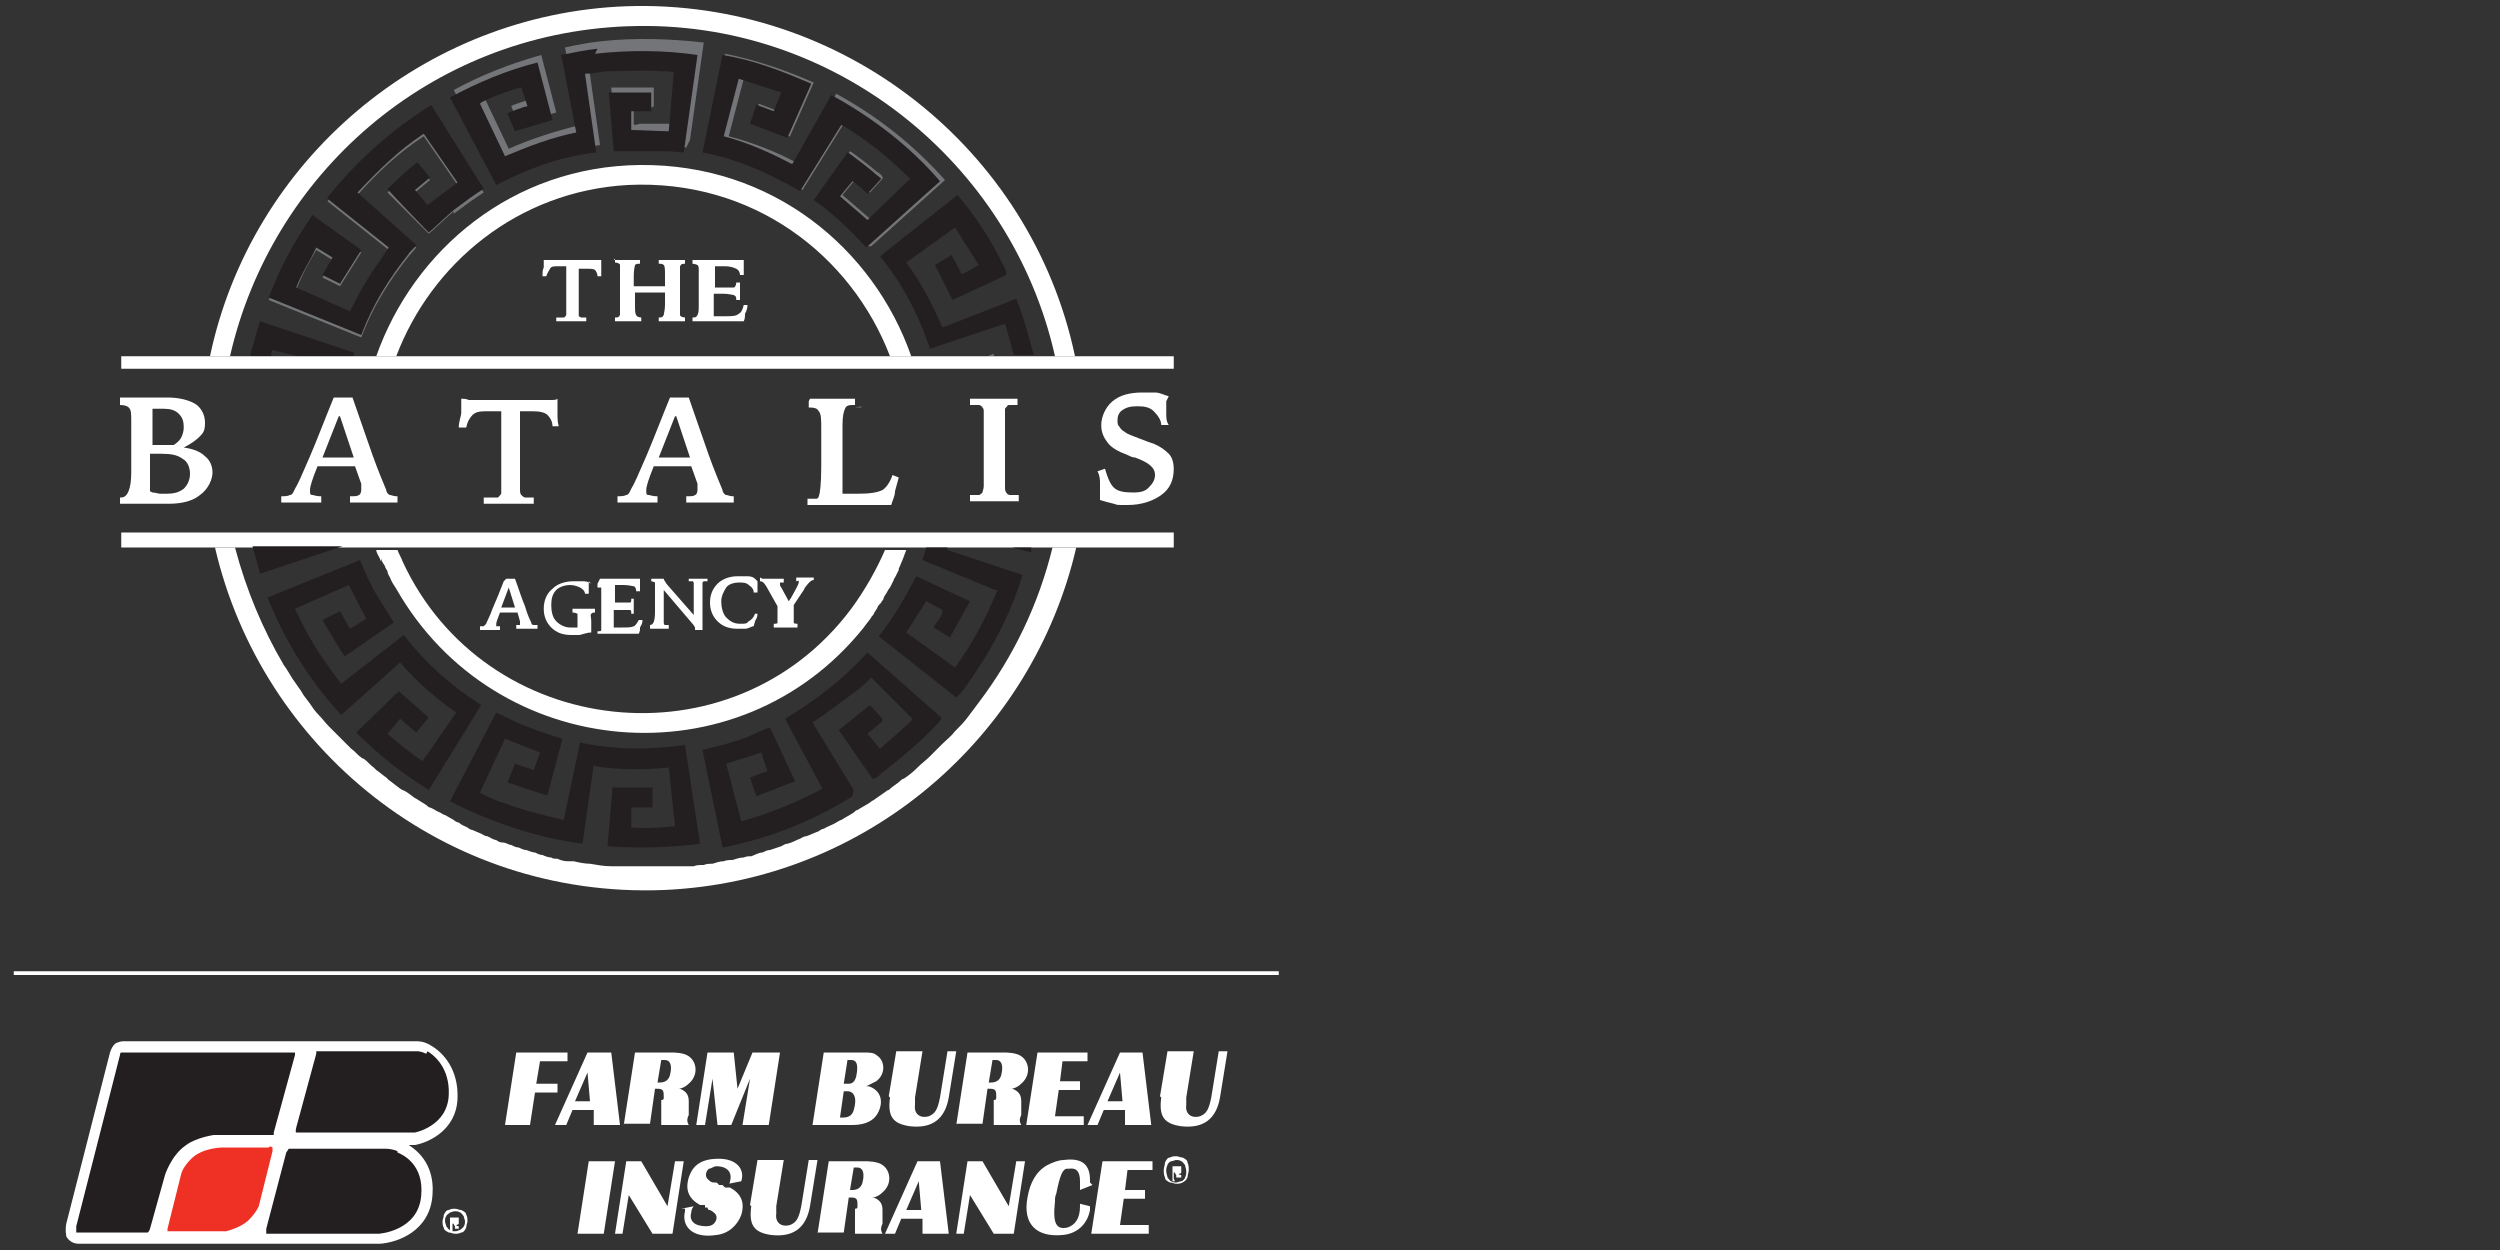 <?xml version="1.0" encoding="UTF-8"?>
<svg id="Logos" xmlns="http://www.w3.org/2000/svg" version="1.1" viewBox="0 0 200 100">
  <rect x="0" y="0" width="200" height="100" fill="#333333" stroke="none"/>
  <!-- Generator: Adobe Illustrator 29.8.2, SVG Export Plug-In . SVG Version: 2.1.1 Build 3)  -->
  <defs>
    <style>
      .st0 {
        fill: #231f20;
      }

      .st1 {
        fill: #737578;
      }

      .st2 {
        fill: #fff;
      }

      .st3 {
        fill: #ee3124;
      }
    </style>
  </defs>
  <g>
    <rect class="st2" x="1.1" y="77.7" width="101.2" height=".3"/>
    <g id="FB">
      <path id="White" class="st2" d="M40.4,90l.9-5.8h4.1v.7h-2.2l-.3,1.8h1.7v.7h-1.8l-.4,2.6h-2.1ZM47.2,88.1l-.2-2.3-1,2.3h1.2ZM44.4,90l2.6-5.8h1.9l.7,5.8h-2.1v-1.2h-1.7l-.5,1.2h-.8ZM52.8,86.6c.4,0,.7-.2.8-.6.2-.8,0-1.2-.4-1.2h-.3l-.3,1.8h.2ZM49.9,90l.9-5.8h2.9c.2,0,1,0,1.4.3.6.4.8,1.4.1,2.1-.3.3-.6.5-1,.5,0,0,.1,0,.2,0,.5.2.7.5.7,1,0,0,0,.1,0,.2v.9c-.2.4-.1.6,0,.8h-2.2c0-.2,0-.4,0-1.1v-.9c.2,0,.2-.1.2-.2,0-.5,0-.7-.5-.7h-.2l-.4,2.8h-2.1ZM56.4,90l.6-3.7.4,3.7h1.1l1.5-3.7-.6,3.7h2.1l.9-5.8h-2.2l-1.2,2.9-.3-2.9h-2.1l-.9,5.8h.7ZM67.5,87.3s-.3,2.1-.3,2.1h.3c.4,0,.7-.2.8-.6.3-1,0-1.5-.5-1.5h-.3M65,90l.9-5.8h3.1c.5,0,.9,0,1.1.2.7.4.8,1.5,0,2.1,0,0-.6.3-.8.4,0,0,.2,0,.2,0,.9.3,1.2,1.1.8,2-.3.7-1,1.1-2.1,1.1h-3.2ZM67.9,86.7c.3,0,.5-.2.6-.6.2-1,0-1.3-.4-1.3h-.3l-.3,1.9h.3ZM71.2,87.8c-.2,1.5.2,2.1,1.6,2.3,1.8.2,2.8-.6,3.1-2.3l.6-3.7h-.7l-.6,3.7c-.2,1-.4,1.3-.9,1.5-.7.2-1.2-.2-1.1-.9,0-.1,0-.3,0-.6l.6-3.7h-2.1l-.6,3.6M79.3,86.6c.4,0,.7-.2.8-.6.2-.8,0-1.2-.4-1.2h-.3l-.3,1.8h.2ZM76.5,90l.9-5.8h2.9c.2,0,1,0,1.4.3.6.4.8,1.4.1,2.1-.3.3-.6.5-1,.5,0,0,.1,0,.2,0,.5.2.7.5.7,1,0,0,0,.1,0,.2v.9c-.2.4-.1.6,0,.8h-2.2c0-.2,0-.4,0-1.1v-.9c.2,0,.2-.1.2-.2,0-.5,0-.7-.5-.7h-.2l-.4,2.8h-2.1ZM86.7,90v-.7c.1,0-2.3,0-2.3,0l.3-2.1h1.7v-.7c.1,0-1.6,0-1.6,0l.2-1.6h2v-.7c.1,0-4,0-4,0l-.9,5.8h4.5ZM89.8,88.1l-.2-2.3-1,2.3h1.2ZM87,90l2.6-5.8h1.8l.7,5.8h-2.1v-1.2h-1.7l-.5,1.2h-.8ZM92.9,87.8c-.2,1.5.2,2.1,1.6,2.3,1.8.2,2.8-.6,3.1-2.3l.6-3.7h-.7l-.6,3.7c-.2,1-.4,1.3-.9,1.5-.7.2-1.2-.2-1.1-.9,0-.1,0-.3,0-.6l.6-3.7h-2.1l-.6,3.6M48.3,98.7l.9-5.8h-2.1l-.9,5.8h2.1ZM49.8,98.7l.5-3.1,1.9,3.1h1.6l.9-5.8h-.7l-.6,3.6-2.1-3.6h-1.2l-.9,5.8h.7ZM54.8,96.7c0,0,0,.1,0,.2-.3,1.2.6,2.2,2.5,1.9,1-.1,1.7-.8,2-1.6.3-1,0-1.7-.9-2.2,0,0-.1,0-.2,0h-.2c0,0-.2-.2-.2-.2h-.3c0-.1-.2-.2-.2-.2,0,0-.1,0-.2,0-.2,0-.3-.1-.4-.2-.3-.2-.3-.6,0-.9.2,0,.4-.2.6-.2.9,0,1.3.5,1.1,1.2,0,0,0,.2-.1.2l1-.2c.3-.9-.3-1.8-1.8-1.8s-2.1.6-2.4,1.5c-.3,1,0,1.7.9,2.2,0,0,0,0,.1,0h.3c0,.1,0,.2,0,.2h.2c0,.1.1.2.1.2h.1c0,0,.2.1.3.2.3.2.3.6,0,.9-.1.1-.3.2-.6.2-.9,0-1.4-.4-1.2-1.1,0-.2.1-.4.2-.5l-1,.2M60.1,96.5c-.2,1.5.2,2.1,1.6,2.3,1.8.2,2.8-.6,3.1-2.3l.6-3.7h-.7l-.6,3.7c-.2,1-.4,1.3-.9,1.5-.7.2-1.2-.2-1.1-.9,0-.1,0-.3,0-.6l.6-3.7h-2.1l-.6,3.6M68.2,95.2c.4,0,.7-.2.8-.6.2-.8,0-1.2-.4-1.2h-.3l-.3,1.8h.2ZM65.4,98.7l.9-5.8h2.9c.2,0,1,0,1.4.3.6.4.8,1.4.1,2.1-.3.3-.6.5-1,.5,0,0,.1,0,.2,0,.5.2.7.5.7,1,0,0,0,.1,0,.2v.9c-.2.4-.1.6,0,.8h-2.2c0-.2,0-.4,0-1.1v-.9c.2,0,.2-.1.2-.2,0-.5,0-.7-.5-.7h-.2l-.4,2.8h-2.1ZM73.7,96.8l-.2-2.3-1,2.3h1.2ZM70.8,98.7l2.6-5.8h1.8l.7,5.8h-2.1v-1.2h-1.7l-.5,1.2h-.8ZM77.1,98.7l.5-3.1,1.9,3.1h1.6l.9-5.8h-.7l-.6,3.6-2.1-3.6h-1.2l-.9,5.8h.7ZM87.2,94.6c0,0,0-.2,0-.2,0-1.2-.6-1.8-2.1-1.6-.4,0-.9.2-1.3.4-.9.5-1.4,1.4-1.6,2.6-.4,2.1.7,3.2,2.8,3,1.2-.1,2-.9,2.2-2,0,0,0-.2,0-.3l-.8-.2c0,0,0,.1,0,.2,0,1-.4,1.5-1,1.7-.9.2-1.2-.3-1-2.1,0-.2,0-.4.1-.6.3-1.5.5-1.9.8-2,0,0,.1,0,.2,0,.6-.1.9.2.9,1,0,.1,0,.3,0,.5,0,0,0,.1,0,.2l1-.4M91.9,98.7v-.7c.1,0-2.3,0-2.3,0l.3-2.1h1.7v-.7c.1,0-1.6,0-1.6,0l.2-1.6h2v-.7c.1,0-4,0-4,0l-.9,5.8h4.5ZM94.1,92.5c-.2,0-.3,0-.5.1-.2,0-.3.2-.4.4,0,.2-.1.4-.1.6s0,.4.1.6c0,.2.2.3.4.4.2,0,.3.1.5.1s.3,0,.5-.1c.2-.1.3-.2.4-.4,0-.2.1-.4.1-.6s0-.4-.1-.6c0-.2-.2-.3-.4-.4-.2,0-.3-.1-.5-.1M94.1,92.8c.1,0,.3,0,.4.1.1,0,.2.2.3.3,0,.1.1.3.1.5s0,.3-.1.5c0,.1-.2.3-.3.3-.1,0-.3.1-.4.1s-.3,0-.4-.1c-.1,0-.2-.2-.3-.3,0-.1-.1-.3-.1-.5s0-.3.1-.5c0-.1.2-.3.3-.3.1,0,.3-.1.4-.1M93.9,94.3v-.5h0c0,0,0,0,.1,0,0,0,0,.1.1.2v.2h.4v-.2c-.2,0-.2-.1-.2-.1,0,0,0,0,0,0,0,0,0,0,0,0,0,0,.2,0,.2-.1,0,0,0-.1,0-.2s0-.1,0-.2c0,0,0,0,0-.1,0,0,0,0-.2,0,0,0-.1,0-.3,0h-.2v1.2h.2ZM93.9,93.3h0c.1,0,.2,0,.2,0,0,0,0,0,0,0,0,0,0,0,0,0s0,0,0,0c0,0,0,0,0,0,0,0,0,0-.2,0h0v-.3ZM36.4,96.7c-.2,0-.3,0-.5.1-.2,0-.3.2-.4.4,0,.2-.1.4-.1.5s0,.4.1.5c0,.2.2.3.4.4.2,0,.3.1.5.1s.3,0,.5-.1c.2,0,.3-.2.4-.4,0-.2.1-.4.1-.5s0-.4-.1-.5c0-.2-.2-.3-.4-.4-.2,0-.3-.1-.5-.1M36.4,96.9c.1,0,.3,0,.4.1.1,0,.2.2.3.3,0,.1.1.3.1.4s0,.3-.1.4c0,.1-.2.2-.3.3-.1,0-.2.1-.4.1s-.3,0-.4-.1c-.1,0-.2-.2-.3-.3,0-.1-.1-.3-.1-.4s0-.3.1-.4c0-.1.2-.2.3-.3.1,0,.2-.1.4-.1M36.2,98.4v-.5h0c0,0,0,0,.1,0,0,0,0,.1.1.2v.2h.3v-.2c-.2,0-.2-.1-.2-.1,0,0,0,0,0,0,0,0,0,0,0,0,0,0,.1,0,.2-.1,0,0,0-.1,0-.2s0-.1,0-.2c0,0,0,0,0-.1,0,0,0,0-.2,0,0,0-.1,0-.3,0h-.2v1.1h.2ZM36.2,97.4h0c.1,0,.2,0,.2,0,0,0,0,0,0,0,0,0,0,0,0,0s0,0,0,0c0,0,0,0,0,0,0,0,0,0-.2,0h0v-.3ZM33.1,91.6h-.4c1.7,1.1,2,2.7,1.9,4-.2,2.9-2.8,3.8-4.2,3.9h-.6s-23.4,0-23.4,0c0,0,0,0-.1,0-.6,0-.9-.4-1-.6,0-.2-.1-.4,0-1l3.5-13.7c.1-.3.2-.5.4-.7,0,0,.3-.2.7-.2h0s23.4,0,23.4,0c.2,0,.6,0,1.1.3,1.1.6,2.3,2,2.2,4.3-.1,2.5-2.3,3.5-3.4,3.7h-.2ZM6.3,98.7h0s0,0,0,0Z"/>
      <path id="B" class="st0" d="M10,84.2h13.4s.2,0,.2,0c0,0,0,.2,0,.2l-1.7,6.2s0,.2,0,.2c0,0-.3,0-.3,0h-4.5s-1.4.2-2.2.8c-1.2.8-1.7,2.4-1.7,2.4l-1.2,4.3s-.1.3-.2.3c0,0-.4,0-.4,0h-5s-.3,0-.3,0c0,0,0-.5,0-.5l3.5-13.7s0-.2.1-.2c0,0,.2,0,.2,0M34.1,84.3c-.4-.2-.7-.2-.7-.2h-7.9s-.1,0-.2,0c0,0,0,.2,0,.2l-1.6,5.9s-.1.4,0,.4c0,0,.3,0,.3,0h9.2s2.6-.5,2.7-3c.1-2.2-1.2-3.2-1.7-3.5M31.8,92.1c-.4-.2-.9-.2-.9-.2h-7.4s-.3,0-.4,0c0,0-.2.3-.2.3l-1.6,6.1s0,.3,0,.4c0,0,.3,0,.3,0h8.7s3.2-.2,3.4-3.1c.2-2.4-1.4-3.2-1.9-3.4"/>
      <path id="Leaf" class="st3" d="M21.5,91.8h-3.7s-1.6,0-2.5.9c-.7.7-.8,1.2-.8,1.2l-1.1,4.4s0,.1,0,.2c0,0,.3,0,.3,0h4.4s1.2-.3,1.8-.9.8-1.1.8-1.1l1.1-4.4s0-.2,0-.3c0,0-.2-.1-.2-.1"/>
    </g>
  </g>
  <g>
    <polygon class="st1" points="68.9 32.5 68.4 32.6 68.9 32.6 68.9 32.5"/>
    <path class="st1" d="M36.3,16.9c-.7.6-1.3,1.2-2,1.8l-3.3-3.3h0c.8-.8,1.5-1.6,2.4-2.2l1,1.2-1.2,1,1,1.2,2.4-1.8-2.7-3.9c-2,1.3-3.7,2.9-5.3,4.7l4.7,4.2c0,0-.5.6-.6.7-1.6,2-2.9,4.1-3.8,6.5l-7.4-3c.9-2.3,2.1-4.5,3.5-6.6l3.9,2.8-1.7,2.7-1.4-.7.8-1.4-1.3-.8c-.6,1-1.2,2.1-1.6,3.2l4.3,1.9c.7-1.4,1.4-2.6,2.3-3.9.1-.2.9-1.1.8-1.2l-4.9-3.9c2.3-2.9,5.1-5.4,8.3-7.4l4.2,6.7c-.8.5-1.6,1.1-2.4,1.7ZM54.9,11.8h0c-.5,0-1-.1-1.5-.1-.8,0-1.5,0-2.3,0-.6,0-1.2,0-1.8,0l-.4-4.7s.7,0,.8,0c.7,0,1.6,0,2.3,0,0,0,.2,0,.3,0,0,0,0,.2,0,.2v1.3c-.2.2-.5,0-.7,0-.3,0-.6,0-.9,0,0,0,0,0,0,0,0,.3,0,1.3,0,1.4,0,.2.4,0,.5,0,.3,0,.6,0,.9,0,.6,0,1.1,0,1.7,0l.4-4.7s-.8,0-1-.1c-1.3,0-2.8,0-4.1,0-.7,0-1.3.1-2,.2l.9,6.3c-2.8.4-5.5,1.3-8,2.6l-3.7-7c2.2-1.2,4.5-2.1,7-2.8l1.2,4.6-3,.9-.6-1.4c0-.1,1.4-.5,1.6-.6l-.5-1.5c-.4,0-3.3,1.2-3.3,1.3l2,4.2c1.8-.8,3.7-1.4,5.7-1.9l-1.2-6.2c.9-.2,1.9-.4,2.9-.5,2.7-.3,5.5-.2,8.2.1l-1.1,7.8ZM69.5,19.7c-1.3-1.4-2.6-2.7-4.2-3.7h0c0-.1,2.7-3.9,2.7-3.9.1,0,1.9,1.4,2.1,1.6.2.1.6.4.5.6l-1,1.1c-.2-.1-1.1-1-1.2-1l-1,1.2,2.2,1.9,3.4-3.3c-1.3-1.3-2.7-2.5-4.2-3.5-.2-.1-1.2-.9-1.3-.8l-3.3,5.3c-2.4-1.4-5.1-2.5-7.8-3.1l1.6-7.8c2.5.5,4.8,1.3,7.1,2.3l-1.9,4.3h-.1s-2.9-1.1-2.9-1.1l.5-1.5,1.6.6.6-1.5-3.4-1.1-1.2,4.6c1.9.5,3.7,1.2,5.4,2.1h.1s3.1-5.5,3.1-5.5c3.3,1.8,6.2,4.1,8.7,6.9l-5.9,5.3Z"/>
    <polygon class="st1" points="79.5 28.3 79 28.5 79.5 28.5 79.5 28.3"/>
    <g>
      <path class="st2" d="M9.6,39.8s0,0,0,0c0,0,0,0,.1,0,.5,0,.8-.7.8-2,0-.4,0-.7,0-.9v-3.2c0-.6,0-.9-.2-1.1-.1-.1-.3-.2-.7-.2h0v-.6c.3,0,.6,0,.9,0s.5,0,.8,0c.4,0,.8,0,1.2,0,.4,0,.7,0,.7,0s0,0,0,0c0,0,.1,0,.2,0,.9,0,1.7.2,2.2.5s.8.9.8,1.5-.1.8-.4,1.1c-.3.3-.7.6-1.3.9.7.1,1.3.3,1.7.7.4.3.6.8.6,1.3s-.3,1.3-1,1.8c-.6.5-1.5.7-2.5.7s-.5,0-1.1,0c-.5,0-1,0-1.4,0s-.3,0-.5,0c-.2,0-.5,0-.9,0v-.5ZM12.2,39.4c.2,0,.5.1.6.1.2,0,.4,0,.5,0,.6,0,1-.1,1.4-.4.3-.3.5-.7.5-1.2s-.2-1-.6-1.2c-.4-.3-.9-.4-1.7-.4s-.3,0-.5,0c-.1,0-.3,0-.4,0v1c0,.6,0,1.1,0,1.3,0,.3,0,.5,0,.7ZM12.2,35.6c0,0,.1,0,.2,0s.2,0,.4,0,.4,0,.6,0c.2,0,.4,0,.5,0,.3-.2.5-.4.6-.6.1-.2.2-.5.2-.8,0-.5-.1-.8-.4-1.1-.3-.3-.7-.4-1.2-.4s-.3,0-.4,0c-.2,0-.3,0-.5,0,0,.3,0,.9,0,1.5,0,.7,0,1.1,0,1.4Z"/>
      <path class="st2" d="M26.8,31.8h1.4c.6,1.7,1.1,3.2,1.6,4.6.5,1.4.9,2.3,1.1,2.8,0,.2.2.4.3.4.1,0,.3.1.5.1h.1v.5c-.5,0-.9,0-1.2,0-.3,0-.5,0-.7,0s-.4,0-.7,0c-.3,0-.7,0-1.2,0v-.5h.1c.3,0,.5,0,.6-.1.1,0,.2-.2.2-.4s0-.1,0-.2c0,0,0-.2,0-.3l-.5-1.4c-.2,0-.5,0-.9,0-.4,0-.6,0-.7,0-.2,0-.5,0-1,0-.2,0-.3,0-.4,0h0c-.4,1-.6,1.6-.6,1.9s0,.4.2.4c.1,0,.3.1.6.1h.1v.5c-.5,0-.8,0-1.1,0s-.5,0-.6,0-.3,0-.5,0c-.2,0-.5,0-1,0v-.5c.3,0,.5,0,.7-.1.2,0,.3-.3.4-.5.2-.3.6-1.2,1.2-2.6.6-1.4,1.2-3,1.9-4.7ZM27.1,33.3l-1.3,3.3c.2,0,.3,0,.5,0,.2,0,.4,0,.7,0s.6,0,.8,0c.2,0,.4,0,.5,0l-1.1-3.3Z"/>
      <path class="st2" d="M39,39.8h.2c.3,0,.5,0,.6,0,.1,0,.2-.2.3-.3,0-.1,0-.4,0-.8,0-.4,0-1.2,0-2.4v-3.4h-1c-.6,0-1,0-1.3.3-.2.2-.4.5-.5,1h-.6c0-.5.2-.9.2-1.2,0-.4,0-.7,0-1.1.2,0,.4,0,.6.1.3,0,.7,0,1.4,0h3.6c.7,0,1.2,0,1.5,0,.3,0,.5,0,.6-.1v.2c0,.3,0,.6,0,1,0,.3,0,.7.1,1h-.5c0-.4-.2-.7-.4-.9-.2-.2-.6-.3-1.2-.3h-1c0,.6,0,1.3,0,1.9,0,.6,0,1.3,0,2.1v1.1c0,.5,0,.9,0,1.1s0,.4.1.5c0,0,.2.2.3.2.1,0,.3,0,.5,0h.2v.5c0,0-.2,0-.4,0-.8,0-1.3,0-1.6,0s-.5,0-.8,0c-.3,0-.7,0-1.2,0v-.5Z"/>
      <path class="st2" d="M53.7,31.8h1.4c.6,1.7,1.1,3.2,1.6,4.6.5,1.4.9,2.3,1.1,2.8,0,.2.2.4.3.4.1,0,.3.1.5.1h.1v.5c-.5,0-.9,0-1.2,0-.3,0-.5,0-.7,0s-.4,0-.7,0c-.3,0-.7,0-1.2,0v-.5h.1c.3,0,.5,0,.6-.1.1,0,.2-.2.2-.4s0-.1,0-.2c0,0,0-.2,0-.3l-.5-1.4c-.2,0-.5,0-.9,0-.4,0-.6,0-.7,0-.2,0-.5,0-1,0-.2,0-.3,0-.4,0h0c-.4,1-.6,1.6-.6,1.9s0,.4.2.4c.1,0,.3.1.6.1h.1v.5c-.5,0-.8,0-1.1,0s-.5,0-.6,0-.3,0-.5,0c-.2,0-.5,0-1,0v-.5c.3,0,.5,0,.7-.1.2,0,.3-.3.4-.5.2-.3.6-1.2,1.2-2.6.6-1.4,1.2-3,1.9-4.7ZM54,33.3l-1.3,3.3c.2,0,.3,0,.5,0,.2,0,.4,0,.7,0s.6,0,.8,0c.2,0,.4,0,.5,0l-1.1-3.3Z"/>
      <path class="st2" d="M64.8,31.9c.3,0,.7,0,1,0,.3,0,.6,0,.8,0s.5,0,.8,0c.3,0,.6,0,1,0v.5s0,0-.1,0c0,0,0,0,0,0-.3,0-.6,0-.7.3-.1.2-.2.6-.2,1.3s0,.3,0,.6c0,.3,0,.5,0,.7v4.2s0,0,0,0c.5,0,.9,0,1.2,0,1,0,1.6-.1,2-.3.3-.2.6-.6.8-1.2l.5.2c-.1.4-.2.7-.3,1.1,0,.4-.2.7-.3,1.1-.7,0-1.4,0-2,0-.6,0-1.2,0-1.7,0s-1,0-1.5,0c-.5,0-1,0-1.5,0v-.5h.2c.2,0,.4,0,.5,0,.1,0,.2-.1.2-.2.1-.2.2-1,.2-2.4,0-.2,0-.3,0-.4v-1.3c0-.2,0-.4,0-.7,0-.3,0-.5,0-.6,0-.7,0-1.2-.2-1.4-.1-.2-.3-.3-.7-.3h-.1v-.5Z"/>
      <path class="st2" d="M77.6,31.9c.4,0,.7,0,1.1,0,.3,0,.6,0,.9,0s.5,0,.8,0c.3,0,.7,0,1,0v.5h-.1c-.3,0-.5,0-.6,0-.1,0-.2.2-.3.3,0,.1,0,.4,0,.7,0,.4,0,1,0,1.9v2.4c0,.6,0,.9,0,1.2,0,.2,0,.4.1.5,0,0,.1.2.3.2.1,0,.3,0,.6,0h.1v.5c-.4,0-.8,0-1.1,0-.3,0-.6,0-.8,0s-.5,0-.8,0c-.3,0-.7,0-1.2,0v-.5h.1c.3,0,.5,0,.6,0,.1,0,.2-.1.3-.2,0-.1.1-.3.1-.5,0-.3,0-.7,0-1.4v-3.5c0-.5,0-.8,0-1,0-.2,0-.3-.1-.4,0,0-.1-.2-.3-.2-.1,0-.3,0-.6,0h-.1v-.5Z"/>
      <path class="st2" d="M93.3,32.1h0c0,.4,0,.7,0,1,0,.3,0,.6.2.9h-.6c0-.4-.3-.8-.6-1.1-.3-.3-.7-.4-1.3-.4s-.9.1-1.2.3c-.3.2-.4.5-.4.8s0,.4.2.6c.1.2.3.3.6.5.2.1.5.2,1,.4.5.2.8.3,1.1.4.5.2.9.5,1.2.8.3.3.4.8.4,1.2,0,.9-.3,1.6-1,2.1-.7.5-1.6.8-2.7.8s-.7,0-1.1-.1-.8-.2-1.1-.3c0,0,0-.1,0-.2,0,0,0-.1,0-.2,0-.3,0-.6,0-.9,0-.3,0-.6-.2-1l.6-.2c.2.7.4,1.2.7,1.5.3.3.8.4,1.5.4s1-.1,1.3-.4.5-.6.5-1c0-.6-.5-1-1.6-1.4-.2,0-.4-.1-.6-.2-.8-.3-1.3-.6-1.6-1-.3-.4-.5-.8-.5-1.4s.3-1.4.9-1.9c.6-.5,1.4-.7,2.4-.7s.7,0,1,0c.4,0,.7.2,1.1.3Z"/>
    </g>
    <g>
      <path class="st2" d="M44.7,25.4h.1c.2,0,.3,0,.3,0s.1,0,.2-.2c0,0,0-.2,0-.5s0-.7,0-1.4v-2h-.6c-.4,0-.6,0-.7.2s-.2.3-.3.6h-.3c0-.3,0-.5.1-.7,0-.2,0-.4,0-.6,0,0,.2,0,.4,0s.4,0,.8,0h2.1c.4,0,.7,0,.9,0,.2,0,.3,0,.4,0h0c0,.3,0,.5,0,.7,0,.2,0,.4,0,.6h-.3c0-.2-.1-.4-.2-.5s-.4-.1-.7-.1h-.6c0,.4,0,.7,0,1.1,0,.4,0,.8,0,1.2v.6c0,.3,0,.5,0,.6s0,.2,0,.3c0,0,0,0,.2.1,0,0,.2,0,.3,0h.1v.3c0,0-.1,0-.3,0-.4,0-.8,0-.9,0s-.3,0-.5,0c-.2,0-.4,0-.7,0v-.3Z"/>
      <path class="st2" d="M49.1,20.8c0,0,.2,0,.3,0,.4,0,.6,0,.7,0s.4,0,.9,0c0,0,.2,0,.2,0v.3h0c-.2,0-.3,0-.4.1,0,0-.1.4-.1.8v.9c.2,0,.4,0,.6,0,.2,0,.4,0,.6,0s.4,0,.6,0c.2,0,.5,0,.7,0v-.9c0-.4,0-.7-.1-.8s-.2-.1-.4-.1h0v-.3c.2,0,.4,0,.6,0,.2,0,.3,0,.5,0s.4,0,.7,0c.1,0,.2,0,.3,0v.3s0,0,0,0c0,0,0,0,0,0-.2,0-.3,0-.4.2,0,.1,0,.4,0,.8s0,.2,0,.4,0,.3,0,.4v.7c0,.1,0,.3,0,.5,0,.2,0,.3,0,.4,0,.4,0,.6,0,.7,0,.1.2.2.4.2s0,0,0,0c0,0,0,0,0,0v.3c0,0-.2,0-.3,0-.4,0-.6,0-.7,0s-.3,0-.5,0c-.2,0-.4,0-.6,0v-.3s0,0,0,0,0,0,0,0c.2,0,.3,0,.4-.2,0-.1.1-.4.1-.8v-1c-.2,0-.4,0-.6,0s-.4,0-.6,0c-.3,0-.6,0-.7,0-.2,0-.3,0-.5,0v1c0,.4,0,.7.1.8,0,.1.2.2.4.2s0,0,0,0c0,0,0,0,0,0v.3c-.2,0-.4,0-.6,0-.2,0-.3,0-.5,0s-.4,0-.7,0c-.1,0-.3,0-.3,0v-.3s0,0,0,0,0,0,0,0c.2,0,.3,0,.4-.2,0-.1,0-.4,0-.8s0-.2,0-.4,0-.3,0-.5v-.7c0-.1,0-.3,0-.5s0-.3,0-.4c0-.4,0-.6,0-.7,0-.1-.2-.2-.4-.2s0,0,0,0,0,0,0,0v-.3Z"/>
      <path class="st2" d="M55.6,20.8c.4,0,.7,0,1.1,0s.6,0,.9,0c.4,0,.8,0,1.1,0,.3,0,.6,0,.8,0,0,.2,0,.4,0,.6s0,.4,0,.6h-.3c0-.2-.1-.4-.3-.5-.2-.1-.5-.2-.9-.2s-.2,0-.3,0c-.1,0-.3,0-.5,0,0,.3,0,.6,0,.9,0,.3,0,.5,0,.8h0c.1,0,.3,0,.5,0,.2,0,.3,0,.4,0,.3,0,.5,0,.6,0s.2-.2.2-.4h.3c0,.1,0,.3,0,.5s0,.3,0,.4,0,.1,0,.2c0,0,0,.2,0,.3h-.3s0,0,0,0c0-.2,0-.3-.2-.4-.1,0-.4-.1-.8-.1h-.8v.4c0,.2,0,.4,0,.6s0,.5,0,.8c.1,0,.2,0,.4,0,.2,0,.3,0,.5,0,.5,0,.9,0,1.1-.2.2-.1.3-.3.4-.7h.3c0,.3-.1.5-.2.7,0,.2,0,.4-.1.6-.5,0-1,0-1.3,0-.3,0-.6,0-.9,0s-.7,0-1.4,0c-.2,0-.4,0-.5,0v-.3s0,0,0,0c0,0,0,0,0,0,.2,0,.3,0,.4-.2s.1-.4.1-.9v-1.4s0,0,0-.2c0-.3,0-.5,0-.6s0-.2,0-.3,0-.2,0-.2c0-.2,0-.3-.1-.4,0,0-.2-.1-.4-.1h0v-.3Z"/>
    </g>
    <g>
      <path class="st2" d="M40.5,46.3h.7c.3.8.5,1.5.8,2.2.2.7.4,1.1.5,1.3,0,0,0,.2.2.2,0,0,.1,0,.3,0h0v.3c-.2,0-.4,0-.5,0s-.2,0-.3,0-.2,0-.3,0-.3,0-.6,0v-.3h0c.1,0,.2,0,.3,0,0,0,0,0,0-.2s0,0,0,0c0,0,0,0,0-.1l-.2-.7c-.1,0-.2,0-.4,0-.2,0-.3,0-.3,0,0,0-.2,0-.5,0,0,0-.2,0-.2,0h0c-.2.5-.3.8-.3.9s0,.2,0,.2c0,0,.1,0,.3,0h0v.3c-.2,0-.4,0-.5,0-.1,0-.2,0-.3,0s-.1,0-.3,0c-.1,0-.3,0-.5,0v-.3c.1,0,.2,0,.3,0,0,0,.1-.1.2-.2,0-.1.3-.6.5-1.2.3-.7.6-1.4.9-2.2ZM40.7,47l-.6,1.6c0,0,.1,0,.2,0,0,0,.2,0,.3,0s.3,0,.4,0c0,0,.2,0,.2,0l-.5-1.6Z"/>
      <path class="st2" d="M47.1,46.5c0,.2,0,.3,0,.5,0,.2,0,.3,0,.5h-.3c0-.2-.2-.4-.4-.5-.2-.1-.5-.2-.8-.2s-.8.1-1.1.4c-.3.3-.4.7-.4,1.2s.1,1,.4,1.3c.3.3.7.5,1.1.5s.2,0,.3,0c.1,0,.2,0,.3,0,0,0,0-.2,0-.3,0-.1,0-.2,0-.3,0-.3,0-.4,0-.5,0,0-.2-.1-.4-.1h0v-.3c.2,0,.4,0,.5,0s.3,0,.4,0,.3,0,.4,0,.3,0,.5,0v.3h0c-.1,0-.2,0-.3.1s0,.3,0,.6v.3c0,.1,0,.2,0,.3,0,0,0,.2,0,.3-.4,0-.8.2-1,.2s-.4,0-.6,0c-.7,0-1.2-.2-1.6-.6-.4-.4-.6-.9-.6-1.5s.2-1.2.7-1.6c.4-.4,1-.6,1.7-.6s.4,0,.7,0c.2,0,.4,0,.7.2Z"/>
      <path class="st2" d="M48,46.3c.3,0,.6,0,.9,0,.3,0,.5,0,.7,0,.3,0,.6,0,.9,0,.2,0,.5,0,.7,0,0,.2,0,.3,0,.5,0,.2,0,.3,0,.5h-.3c0-.2-.1-.4-.2-.4-.1,0-.4-.1-.8-.1s-.2,0-.3,0c-.1,0-.3,0-.4,0,0,.2,0,.5,0,.7,0,.2,0,.4,0,.7h0c.1,0,.2,0,.4,0,.2,0,.3,0,.3,0,.3,0,.4,0,.5,0s.1-.1.1-.3h.2c0,.1,0,.2,0,.4,0,.1,0,.2,0,.3s0,.1,0,.2c0,0,0,.2,0,.3h-.2s0,0,0,0c0-.2,0-.3-.1-.3,0,0-.3,0-.7,0h-.6v.3c0,.2,0,.3,0,.5,0,.2,0,.4,0,.6,0,0,.2,0,.3,0,.1,0,.3,0,.4,0,.4,0,.7,0,.9-.1.1,0,.3-.3.4-.5h.3c0,.3-.1.4-.2.6,0,.2,0,.3-.1.5-.4,0-.8,0-1.1,0-.3,0-.5,0-.7,0s-.6,0-1.1,0c-.2,0-.3,0-.4,0v-.2s0,0,0,0c0,0,0,0,0,0,.2,0,.3,0,.3-.1,0,0,0-.4,0-.8v-1.2s0,0,0-.1c0-.2,0-.4,0-.5s0-.2,0-.3c0,0,0-.1,0-.2,0-.2,0-.3,0-.3,0,0-.2,0-.3,0h0v-.3Z"/>
      <path class="st2" d="M51.9,46.3c0,0,.2,0,.3,0,.2,0,.3,0,.3,0s.2,0,.3,0c.1,0,.3,0,.3,0,0,0,0,.1.1.2,0,0,.1.2.2.3l2.1,2.4c0-.2,0-.6,0-1,0-.9,0-1.4,0-1.5,0,0,0-.2-.1-.2,0,0-.1,0-.3,0h0v-.2c.2,0,.4,0,.5,0,.1,0,.2,0,.3,0s.2,0,.3,0c.1,0,.3,0,.4,0v.2h0c-.1,0-.2,0-.3,0,0,0,0,0-.1.1,0,0,0,.5,0,1.3h0s0,.7,0,.7c0,.2,0,.5,0,.7,0,.2,0,.4,0,.5s0,.2,0,.3c0,0,0,.2,0,.3h-.6s0-.1,0-.2c0,0-.1-.2-.2-.3l-2.3-2.7c0,.9,0,1.5,0,1.9,0,.4,0,.6,0,.7,0,0,0,.2.1.2,0,0,.2,0,.3,0h0v.3c-.2,0-.4,0-.5,0-.1,0-.2,0-.3,0s-.1,0-.2,0c-.1,0-.3,0-.5,0v-.3s0,0,0,0c0,0,0,0,0,0,.3,0,.4-.4.4-1.1,0-.2,0-.3,0-.4v-.6c0-.1,0-.3,0-.5,0-.2,0-.4,0-.4,0-.2,0-.3,0-.4,0,0-.2-.1-.3-.1s0,0,0,0c0,0,0,0,0,0v-.2Z"/>
      <path class="st2" d="M60.6,46.5s0,0,0,0c0,0,0,0,0,0,0,.1,0,.3,0,.4,0,.1,0,.3,0,.5h-.3c0-.2-.1-.4-.4-.6-.2-.2-.5-.2-.8-.2s-.8.1-1,.4c-.2.3-.4.7-.4,1.1s.1,1,.4,1.3c.3.3.6.5,1.1.5s.5,0,.7-.2c.2-.1.4-.3.5-.6h.2c0,.3-.1.4-.2.6,0,.1-.1.3-.1.4-.2,0-.4.2-.7.2-.2,0-.4,0-.6,0-.7,0-1.2-.2-1.6-.6s-.6-.9-.6-1.5.2-1.1.6-1.5c.4-.4,1-.6,1.6-.6s.5,0,.7,0c.2,0,.5,0,.7.2Z"/>
      <path class="st2" d="M61,46.3c.2,0,.4,0,.5,0,.1,0,.3,0,.4,0s.2,0,.3,0c.1,0,.3,0,.5,0v.3c-.1,0-.2,0-.3,0,0,0,0,0,0,.1s0,.2.1.3c0,0,0,0,0,0l.6,1.1.2-.3c.4-.7.6-1.1.6-1.2s0,0,0-.1-.1,0-.2,0h0v-.3c.2,0,.3,0,.4,0,.1,0,.2,0,.3,0s.2,0,.3,0c.1,0,.2,0,.4,0v.2s0,0,0,0c0,0,0,0,0,0-.2,0-.4.2-.7.6,0,0-.1.2-.1.2l-.8,1.2v.9c0,.2,0,.4,0,.5s.2.1.3.1,0,0,0,0c0,0,0,0,0,0v.3c-.2,0-.4,0-.6,0-.2,0-.3,0-.4,0s-.3,0-.6,0c-.1,0-.2,0-.3,0v-.3s0,0,0,0c0,0,0,0,0,0,.2,0,.3,0,.3-.1,0,0,0-.2,0-.4v-.9s-.9-1.6-.9-1.6c0,0,0,0,0,0-.2-.3-.3-.4-.5-.4s0,0,0,0c0,0,0,0,0,0v-.3Z"/>
    </g>
    <g>
      <path class="st0" d="M26.2,15.9l4.9,3.9c0,0-.7,1-.8,1.2-.9,1.2-1.6,2.5-2.3,3.9l-4.3-1.9c.4-1.1,1.1-2.1,1.6-3.2l1.3.8-.8,1.4,1.4.7,1.7-2.7-3.9-2.8c-1.4,2-2.6,4.2-3.5,6.6l7.4,3c.9-2.4,2.2-4.5,3.8-6.5,0-.1.6-.6.6-.7l-4.7-4.2c1.6-1.7,3.3-3.4,5.3-4.7l2.7,3.9-2.4,1.8-1-1.2,1.2-1-1-1.2c-.9.6-1.6,1.4-2.4,2.1h0c0,.1,3.3,3.5,3.3,3.5.7-.6,1.3-1.2,2-1.8.8-.6,1.6-1.2,2.4-1.7l-4.2-6.7c-3.2,2-6,4.5-8.3,7.4Z"/>
      <path class="st0" d="M47.8,3.9c-1,.1-1.9.3-2.9.5l1.2,6.2c-2,.4-3.8,1.1-5.7,1.9l-2-4.2c0-.2,2.9-1.3,3.3-1.3l.5,1.5c-.2,0-1.6.5-1.6.6l.6,1.4,3-.9-1.2-4.6c-2.4.6-4.8,1.6-7,2.8l3.7,7c2.5-1.3,5.2-2.3,8-2.6l-.9-6.3c.7,0,1.3-.2,2-.2,1.3,0,2.7-.1,4.1,0,.1,0,.9,0,1,.1l-.4,4.7c-.6,0-2.4-.1-3-.1,0-.2,0-1.5,0-1.5.3,0,.9,0,1.6,0,0,0,0-1.4,0-1.5,0,0-1.9,0-2.6,0-.1,0-.8,0-.8,0l.4,4.7c.6,0,3.3,0,4.1,0,.5,0,1.5.1,1.5.1l1.1-7.8c-2.7-.4-5.5-.4-8.2-.1Z"/>
      <path class="st0" d="M60.5,8.4l-.5,1.5,2.9,1.1h.1s1.9-4.3,1.9-4.3c-2.3-1-4.6-1.9-7.1-2.3l-1.6,7.8c2.8.5,5.4,1.7,7.8,3.1l3.3-5.3c.1,0,1.2.7,1.3.8,1.5,1,2.9,2.2,4.2,3.5l-3.4,3.3-2.2-1.9,1-1.2c.1,0,1.1.9,1.2,1l1.1-1.2c-.2-.2-.4-.3-.6-.5-.2-.2-2-1.6-2.1-1.6l-2.7,3.8h0c1.6,1.1,3,2.5,4.2,3.8l5.9-5.3c-2.4-2.8-5.4-5.1-8.7-6.9l-3.1,5.5h-.1c-1.7-.9-3.5-1.7-5.4-2.2l1.2-4.6,3.4,1.1-.6,1.5-1.6-.6Z"/>
      <path class="st0" d="M80.5,26.2c.2.7.4,1.5.6,2.2h1.6c-.4-1.5-.8-3-1.4-4.5l-5.9,2.3c-.8-1.8-1.7-3.6-2.9-5.2l3.9-2.8,1.9,3c-.2.1-1.3.8-1.4.7-.2-.4-.4-.9-.7-1.3,0,0,0-.2-.1-.2l-1.3.8,1.4,2.8,4.3-2s0-.1,0-.2c0-.3-.4-.8-.5-1.1-.9-1.8-2.1-3.6-3.4-5.1l-6.2,4.9c1.8,2.2,3.1,4.7,4,7.4l6-2Z"/>
      <path class="st0" d="M20.1,28.5h1.6c0-.2,0-.3.1-.5l2,.5h4.5c0,0,0-.2,0-.3l-7.5-2.5c-.3.9-.5,1.8-.8,2.7Z"/>
    </g>
    <path class="st2" d="M50.3,2.1c16.3-.6,30.6,10.8,34.1,26.4h1.6C82.5,11.9,67.4-.1,50.1.5c-16.2.6-30,12.3-33.3,28h1.6c3.3-14.5,15.9-25.8,31.8-26.4Z"/>
    <path class="st2" d="M30,28.5h1.7c2.8-7.4,9.7-13.2,18.5-13.7,10-.5,17.9,5.6,21,13.7h1.7c-3-8.6-11.1-15.4-21.7-15.3-10.2.1-18.1,6.8-21.1,15.3Z"/>
    <rect class="st2" x="9.7" y="28.5" width="84.2" height="1"/>
    <path class="st2" d="M30.5,44.7c0,.2.2.4.3.6,0,.1.1.2.2.4,0,.2.1.3.2.5.1.3.3.6.5.9,7.9,13.9,27.4,15.6,37.4,3.1.2-.3.4-.5.6-.8,0-.1.2-.2.2-.3.1-.2.2-.3.3-.5,0-.1.2-.3.3-.4,0-.1.2-.2.2-.4.1-.2.2-.3.3-.5,0,0,.1-.2.2-.3.1-.2.2-.4.3-.6,0,0,0-.1.1-.2.1-.2.2-.4.3-.6,0,0,0,0,0-.1.1-.2.2-.5.3-.7,0,0,0,0,0,0,.1-.3.2-.5.3-.8h0s-1.7,0-1.7,0c-.7,1.6-1.6,3.2-2.7,4.7-9.5,12.7-29.3,10.5-35.9-3.8-.1-.3-.3-.6-.4-.9h-1.7c0,.2.2.5.3.7,0,0,0,.1,0,.2Z"/>
    <path class="st2" d="M84.2,43.8c-1.1,4.5-3.1,8.7-5.9,12.4,0,0,0,0,0,0-.3.4-.6.8-.9,1.2,0,0,0,0,0,0-.3.4-.6.7-1,1.1,0,0,0,0,0,0-.3.4-.7.7-1,1,0,0,0,0,0,0-.3.3-.7.7-1,1,0,0,0,0,0,0-.3.3-.7.6-1,.9,0,0,0,0-.1.1-.3.3-.7.6-1,.8,0,0-.1,0-.2.1-.3.3-.7.5-1,.8,0,0-.1,0-.2.1-.3.2-.7.5-1,.7,0,0-.2.1-.3.2-.3.2-.7.4-1,.6-.1,0-.2.1-.3.2-.3.2-.7.4-1,.6-.1,0-.2.1-.4.2-.3.2-.7.3-1,.5-.1,0-.3.1-.4.2-.3.1-.7.3-1,.4-.2,0-.3.1-.5.2-.3.1-.6.3-1,.4-.2,0-.3.1-.5.2-.3.1-.6.2-.9.3-.2,0-.4.1-.6.2-.3,0-.6.2-.9.3-.2,0-.4,0-.6.1-.3,0-.6.1-.9.2-.2,0-.5,0-.7.1-.3,0-.6.1-.9.2-.2,0-.5,0-.7.1-.3,0-.6,0-.8.1-.3,0-.5,0-.8,0-.3,0-.5,0-.8,0-.3,0-.6,0-.9,0-.2,0-.5,0-.7,0-.3,0-.6,0-1,0-.2,0-.5,0-.7,0-.4,0-.7,0-1.1,0-.2,0-.4,0-.6,0-.6,0-1.1-.1-1.7-.2-.4,0-.9-.1-1.3-.2-.2,0-.3,0-.5,0-.3,0-.6-.1-.8-.2-.2,0-.4,0-.5-.1-.2,0-.5-.1-.7-.2-.2,0-.4-.1-.6-.2-.2,0-.4-.1-.7-.2-.2,0-.4-.1-.6-.2-.2,0-.4-.1-.6-.2-.2,0-.4-.2-.7-.2-.2,0-.4-.1-.5-.2-.2,0-.5-.2-.7-.3-.2,0-.3-.1-.5-.2-.2-.1-.5-.2-.7-.3-.1,0-.3-.1-.4-.2-.2-.1-.5-.2-.7-.4-.1,0-.3-.1-.4-.2-.2-.1-.5-.3-.7-.4-.1,0-.2-.1-.4-.2-.3-.1-.5-.3-.8-.4-.1,0-.2-.1-.3-.2-.3-.2-.5-.3-.8-.5,0,0-.2-.1-.3-.2-.3-.2-.5-.4-.8-.5,0,0-.2-.1-.3-.2-.3-.2-.5-.4-.8-.6,0,0-.1-.1-.2-.2-.3-.2-.5-.4-.8-.6,0,0-.1-.1-.2-.2-.3-.2-.5-.5-.8-.7,0,0-.1,0-.2-.1-.3-.2-.5-.5-.8-.7,0,0,0,0-.1-.1-.3-.3-.5-.5-.8-.8,0,0,0,0-.1-.1-.3-.3-.5-.5-.8-.8,0,0,0,0,0,0-.3-.3-.5-.6-.8-.9,0,0,0,0,0,0-.3-.3-.5-.6-.7-.9,0,0,0,0,0,0-.2-.3-.5-.6-.7-1,0,0,0,0,0,0-.2-.3-.5-.7-.7-1,0,0,0,0,0,0-.2-.3-.4-.7-.7-1.1,0,0,0,0,0,0-1.7-2.9-3-6-3.9-9.4,0,0,0,0,0,0h-1.6c3.7,16,18.3,28.1,35.9,27.4,16.3-.7,29.5-12.3,33-27.4h-1.6s0,0,0,0Z"/>
    <polygon class="st2" points="9.7 42.6 9.7 43.8 17 43.8 18.6 43.8 20.2 43.8 27.4 43.8 30.2 43.8 31.9 43.8 70.9 43.8 72.7 43.8 72.7 43.8 74.3 43.8 74.3 43.8 76 43.8 81.1 43.8 82.6 43.8 84.2 43.8 85.9 43.8 93.9 43.8 93.9 42.6 9.7 42.6"/>
    <g>
      <path class="st0" d="M68.3,63.2l-3.3-5.4c1.2-.8,2.4-1.7,3.6-2.6.2-.1,1.1-1,1.1-1l3.3,3.3c0,.2-2.3,2.1-2.6,2.4l-1-1.2,1.2-1v-.2c0,0-1-1.1-1-1.1l-2.5,2,2.7,3.9s0,0,.1,0c.2,0,.6-.4.7-.5,1.4-1.1,3-2.4,4.2-3.7,0,0,.5-.5.5-.6,0,0,0,0,0-.1l-5.9-5.2c-1.9,2.1-4.1,3.8-6.6,5.3l3,5.6c-2.1,1.1-4.3,2-6.5,2.6l-1.2-4.6,2.8-.9.5,1.5-1.4.5.5,1.5,3.1-1.2-2-4.3c-.6.2-1.2.5-1.9.8-1.1.4-2.3.7-3.5,1l1.6,7.8c3.7-.7,7.2-2.1,10.4-4.1Z"/>
      <path class="st0" d="M32.1,53.1c1.3,1.5,2.8,2.8,4.4,3.9l-2.7,3.9c-1-.7-1.9-1.4-2.8-2.2l1-1.2,1.3,1.1,1-1.2-2.4-2.1-3.4,3.3c1.8,1.8,3.7,3.3,5.8,4.6l4.2-6.8c-2.4-1.5-4.5-3.4-6.2-5.6l-5,3.9c-1-1.3-2-2.7-2.8-4.2-.1-.2-.9-1.7-.9-1.8l4.3-1.9,1.4,2.7-1.3.8-.8-1.4-1.4.7c.2.3,1.6,2.8,1.8,2.9l3.9-2.7c-.5-.9-1.1-1.7-1.6-2.6-.4-.8-.8-1.6-1.1-2.4l-7.4,3c1.4,3.5,3.4,6.7,5.9,9.4l4.7-4.2Z"/>
      <path class="st0" d="M82.5,44.2c0-.1,0-.3,0-.4h-1.5l1.5.4Z"/>
      <path class="st0" d="M20.8,45.9l6.6-2.2h-7.2c.2.7.4,1.4.6,2.2Z"/>
      <path class="st0" d="M79.8,47.2c-.9,2.2-2,4.3-3.4,6.2l-3.9-2.8,1.6-2.5,1.3.7c0,0,0,.1,0,.2,0,.2-.7,1.1-.7,1.2l1.3.8,1.6-2.9-4.3-2c-.9,1.7-1.8,3.3-3,4.8l6.2,4.9c0,0,.3-.3.4-.4.4-.5.8-1.1,1.2-1.7,1.6-2.4,2.9-5,3.7-7.7l-6-2c0,0,0-.1,0-.2h-1.7c-.1.3-.2.7-.3,1l5.8,2.4Z"/>
      <path class="st0" d="M47.6,61.3c2,.3,3.9.3,5.9.1l.5,4.7c-1.2.1-2.3.2-3.5.1v-1.6s1.7,0,1.7,0v-1.6s-3.2,0-3.2,0l-.4,4.7c2.5.2,5,.1,7.4-.2l-1.2-7.9c-2.8.4-5.6.4-8.4-.2l-1.3,6.2c-1.7-.4-3.3-.8-4.9-1.4-.2,0-1.8-.7-1.8-.8l2-4.3,2.8,1.1-.5,1.4-1.5-.5-.6,1.5c.4.1,3.1,1.1,3.2,1l1.2-4.5c-1-.3-1.9-.6-2.9-1-.8-.3-1.6-.7-2.4-1.1l-3.7,7.1c3.3,1.7,6.9,2.9,10.6,3.4l.9-6.3Z"/>
    </g>
  </g>
</svg>